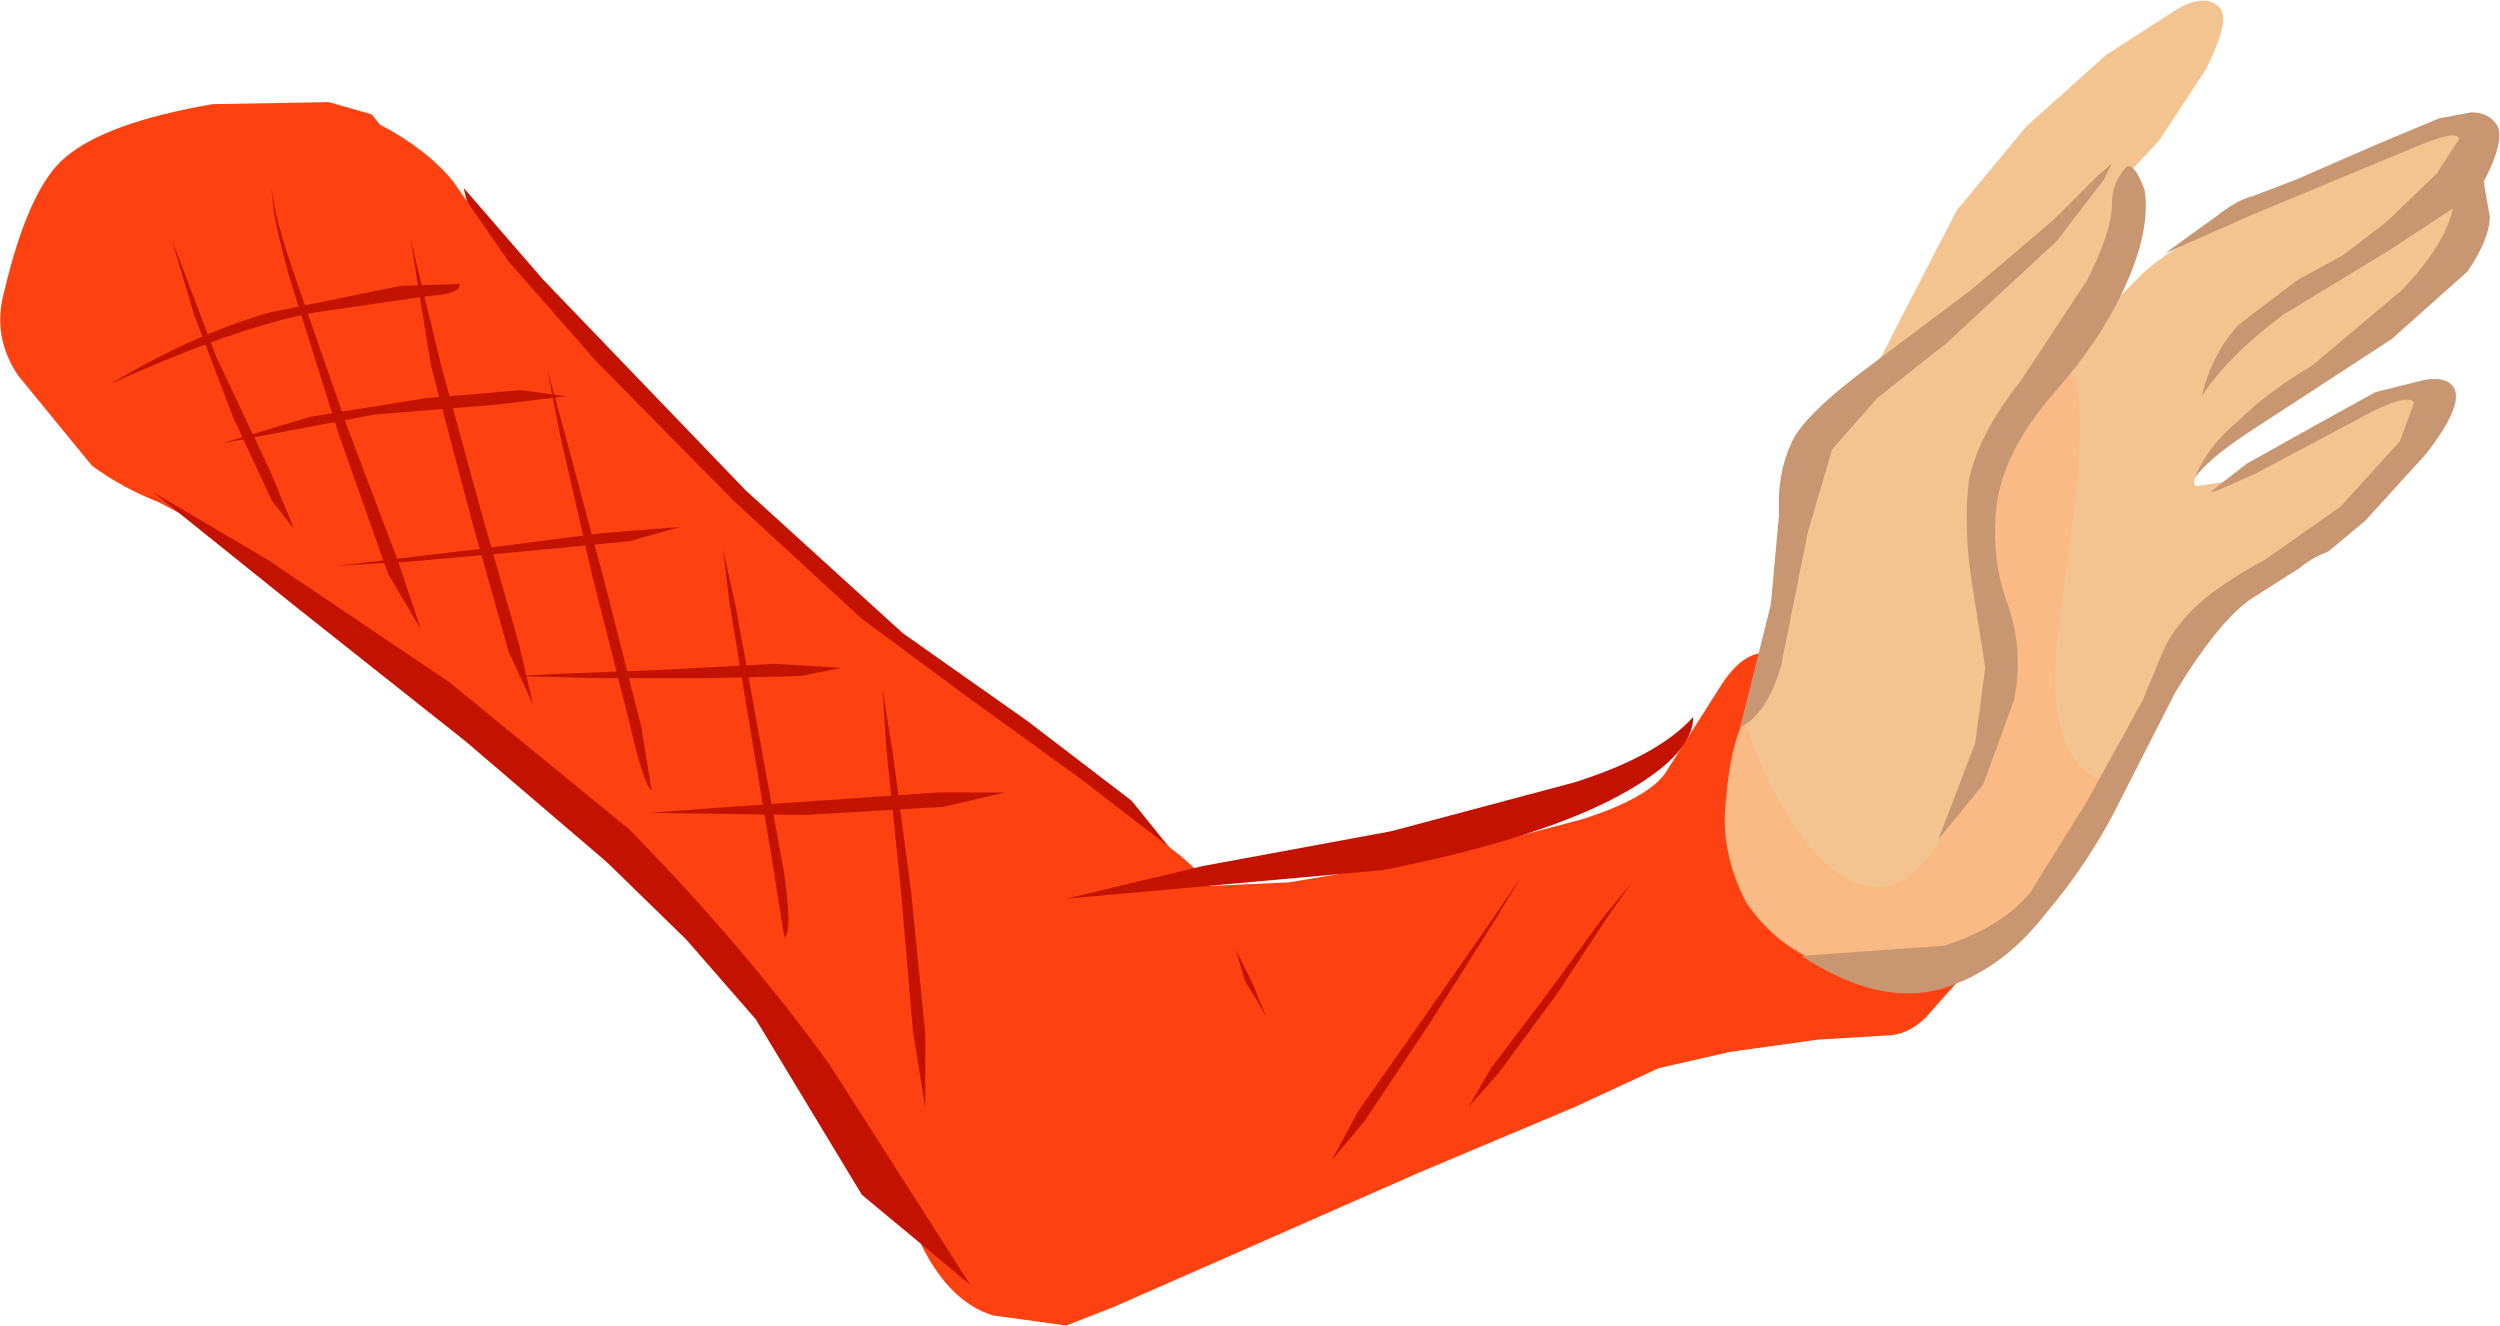 <?xml version="1.0" encoding="UTF-8" standalone="no"?>
<svg xmlns:xlink="http://www.w3.org/1999/xlink" height="32.45px" width="61.2px" xmlns="http://www.w3.org/2000/svg">
  <g transform="matrix(1.0, 0.0, 0.0, 1.0, -8.35, -10.3)">
    <path d="M50.7 36.05 L48.95 36.45 46.9 37.4 43.1 39.0 38.9 40.85 35.6 42.3 34.45 42.75 34.1 42.7 32.65 42.5 Q31.7 42.2 31.05 41.05 30.4 39.95 30.5 37.5 30.75 34.95 31.65 33.9 32.55 32.75 34.1 32.45 L37.7 32.0 39.9 31.9 43.5 31.3 47.1 30.35 Q48.65 29.85 49.1 29.25 L50.5 27.05 Q51.15 26.05 51.9 26.35 L51.3 28.1 Q50.9 29.3 51.1 30.75 51.25 32.1 52.7 33.3 53.7 34.05 54.8 34.2 L56.25 34.05 Q56.45 33.85 56.3 34.3 L55.5 35.2 Q55.05 35.65 54.5 35.65 L52.85 35.75 50.7 36.05" fill="#fe4110" fill-rule="evenodd" stroke="none"/>
    <path d="M39.35 35.2 Q38.15 33.0 36.25 31.25 L32.6 28.25 29.95 26.4 28.2 24.8 25.75 22.35 23.5 20.0 22.35 18.65 21.45 17.7 20.35 16.4 Q19.85 15.65 19.7 14.9 L21.65 17.15 26.6 22.3 30.45 25.8 33.5 27.95 36.05 29.9 37.95 32.25 39.0 34.35 39.35 35.2" fill="#c41200" fill-rule="evenodd" stroke="none"/>
    <path d="M26.3 22.55 L29.45 25.45 31.95 27.3 34.85 29.4 37.25 31.25 Q38.2 32.05 38.15 32.55 L38.4 32.85 38.85 34.4 Q39.2 35.85 39.15 37.7 39.1 39.5 37.95 40.75 36.8 41.9 33.8 41.55 31.9 41.15 30.6 39.75 L28.25 36.7 Q27.25 35.0 26.25 33.85 L24.1 31.65 21.3 29.1 19.0 27.1 Q16.25 24.85 14.7 23.9 L12.25 22.6 Q11.35 22.25 10.6 21.7 L8.8 19.5 Q8.15 18.55 8.45 17.45 9.05 14.9 9.95 14.15 10.95 13.3 13.55 12.85 L16.4 12.8 17.45 13.1 17.65 13.35 Q18.8 13.95 19.45 14.75 L20.8 16.7 22.95 19.15 26.3 22.55" fill="#fe4110" fill-rule="evenodd" stroke="none"/>
    <path d="M12.55 16.15 L13.65 19.05 14.95 21.8 15.55 23.25 15.0 22.55 14.05 20.5 13.1 18.0 12.55 16.15" fill="#c41200" fill-rule="evenodd" stroke="none"/>
    <path d="M15.0 14.9 Q15.05 15.6 15.65 17.3 L16.85 20.75 18.1 24.05 18.65 25.7 17.85 24.35 16.65 20.95 15.5 17.3 Q15.0 15.6 15.0 14.9" fill="#c41200" fill-rule="evenodd" stroke="none"/>
    <path d="M18.4 16.15 L19.15 19.25 20.15 22.9 21.05 26.05 21.4 27.55 20.8 26.25 19.9 23.05 18.9 19.25 18.4 16.15" fill="#c41200" fill-rule="evenodd" stroke="none"/>
    <path d="M11.05 19.7 Q13.05 18.5 14.95 17.95 L18.15 17.3 19.6 17.25 Q19.65 17.5 18.8 17.55 L16.05 17.95 Q14.15 18.3 11.05 19.7" fill="#c41200" fill-rule="evenodd" stroke="none"/>
    <path d="M13.8 21.15 L15.95 20.5 18.75 20.05 21.1 19.85 22.2 20.0 20.55 20.2 17.5 20.45 13.8 21.15" fill="#c41200" fill-rule="evenodd" stroke="none"/>
    <path d="M16.6 24.15 L20.0 23.75 23.1 23.35 25.0 23.2 23.75 23.55 21.15 23.8 18.35 24.05 16.6 24.15" fill="#c41200" fill-rule="evenodd" stroke="none"/>
    <path d="M27.95 26.85 L25.65 26.9 22.95 26.9 20.95 26.85 21.9 26.8 24.5 26.7 27.3 26.55 28.95 26.65 27.95 26.85" fill="#c41200" fill-rule="evenodd" stroke="none"/>
    <path d="M24.25 30.2 L25.55 30.1 28.4 29.9 31.3 29.7 32.95 29.7 31.45 30.05 28.05 30.25 24.25 30.2" fill="#c41200" fill-rule="evenodd" stroke="none"/>
    <path d="M32.1 41.75 L29.45 39.55 26.85 35.25 25.15 33.3 23.2 31.4 19.75 28.45 15.65 25.2 12.1 22.35 14.9 24.0 19.35 27.0 23.75 30.6 Q26.55 33.45 28.65 36.35 L32.1 41.75" fill="#c41200" fill-rule="evenodd" stroke="none"/>
    <path d="M21.75 19.35 L22.2 21.0 23.15 24.55 24.05 28.1 24.3 29.65 Q24.1 29.5 23.75 27.95 L22.85 24.4 22.05 20.9 21.75 19.35" fill="#c41200" fill-rule="evenodd" stroke="none"/>
    <path d="M26.95 28.4 L27.55 31.7 Q27.75 33.15 27.55 33.25 L27.25 31.35 26.7 28.05 26.2 25.0 26.05 23.75 26.35 25.1 26.95 28.4" fill="#c41200" fill-rule="evenodd" stroke="none"/>
    <path d="M29.95 27.15 L30.2 28.7 30.65 32.1 31.0 35.6 31.0 37.4 30.7 35.55 30.4 32.05 30.05 28.65 29.95 27.15" fill="#c41200" fill-rule="evenodd" stroke="none"/>
    <path d="M68.15 17.4 L66.75 18.5 64.5 19.95 62.65 21.35 Q61.9 21.95 62.1 22.2 L63.15 22.05 64.8 21.1 66.2 20.4 67.35 19.9 Q68.0 19.7 68.05 20.05 L66.8 22.05 65.15 23.7 64.05 24.45 63.0 25.2 61.6 27.15 58.7 31.6 Q57.55 33.25 56.45 33.95 L54.5 34.25 Q53.3 34.15 52.2 33.45 51.1 32.7 50.8 31.2 50.35 29.7 51.35 27.35 L51.9 24.65 52.3 22.1 Q52.55 21.0 53.2 20.5 54.1 19.75 54.7 18.45 L56.25 15.45 57.95 13.4 59.9 11.65 61.45 10.65 Q62.25 10.1 62.65 10.45 63.0 10.7 62.35 12.0 L61.2 13.75 60.4 14.6 Q60.2 14.75 60.3 15.25 L60.45 16.3 60.05 17.65 59.95 17.85 60.85 16.95 Q61.7 16.2 63.35 15.5 L66.7 14.1 Q68.25 13.5 68.75 13.6 69.25 13.7 67.95 15.15 68.75 15.1 68.85 15.8 68.95 16.55 68.15 17.4" fill="#f4c490" fill-rule="evenodd" stroke="none"/>
    <path d="M58.8 28.1 Q59.0 29.15 60.0 29.5 59.3 31.1 58.2 32.4 57.1 33.65 54.85 34.0 L52.75 33.8 Q51.75 33.35 51.1 32.4 50.45 31.15 50.6 29.9 50.7 28.6 51.05 27.9 51.55 29.5 52.4 30.7 53.25 31.9 54.2 32.0 55.2 32.15 56.1 30.4 57.05 28.25 57.15 26.95 57.2 25.6 56.9 24.75 L56.55 23.1 Q56.45 22.3 57.1 21.15 L58.35 19.45 Q58.85 19.0 59.15 19.6 59.35 20.15 59.2 22.15 L58.75 25.65 Q58.55 27.2 58.8 28.1" fill="#f9ba85" fill-rule="evenodd" stroke="none"/>
    <path d="M59.65 14.65 L60.05 14.3 59.85 14.7 58.7 16.2 56.0 18.7 54.3 20.05 53.2 21.3 52.6 23.35 51.95 26.6 Q51.6 27.8 50.95 28.1 L51.7 25.1 51.9 22.9 Q51.85 21.9 52.2 21.15 52.5 20.45 54.2 19.2 L56.6 17.4 58.6 15.7 59.65 14.65" fill="#c89670" fill-rule="evenodd" stroke="none"/>
    <path d="M57.25 22.5 Q57.05 23.9 57.5 25.1 57.9 26.25 57.65 27.45 L56.9 29.5 55.8 30.85 56.7 28.5 56.95 26.65 56.65 24.75 Q56.4 23.25 56.55 22.05 56.8 20.9 57.8 19.65 L59.45 17.15 Q60.05 15.95 60.05 15.3 60.05 14.8 60.35 14.45 60.55 14.15 60.85 14.95 61.0 15.9 60.4 17.25 59.8 18.6 58.65 19.9 57.5 21.2 57.25 22.5" fill="#c89670" fill-rule="evenodd" stroke="none"/>
    <path d="M69.3 15.6 Q69.3 16.15 68.75 16.95 L66.9 18.6 63.6 20.75 Q62.35 21.55 62.05 22.05 62.4 21.2 63.15 20.6 63.85 19.9 64.95 19.25 L67.15 17.4 Q68.2 16.3 68.4 15.4 L66.8 16.45 64.25 18.0 Q62.9 19.0 62.25 20.0 62.5 18.95 63.15 18.25 L64.6 17.15 65.7 16.55 66.75 15.75 68.0 14.55 68.55 13.7 Q68.5 13.45 67.35 13.95 L63.5 15.55 61.35 16.5 62.6 15.6 Q63.1 15.2 63.5 15.1 L64.55 14.7 66.5 13.85 68.05 13.2 68.85 13.05 Q69.3 13.05 69.5 13.4 69.65 13.8 69.15 14.75 L69.3 15.6" fill="#c89670" fill-rule="evenodd" stroke="none"/>
    <path d="M66.0 20.6 L63.55 21.9 62.65 22.3 62.45 22.35 63.35 21.65 65.05 20.7 66.5 19.9 67.7 19.6 Q68.3 19.5 68.45 19.85 68.6 20.3 67.75 21.4 L66.25 23.05 65.35 23.8 Q64.95 23.95 64.65 24.2 L63.4 25.0 Q62.6 25.6 61.6 27.25 L60.3 29.8 Q59.55 31.35 58.4 32.7 57.35 34.05 55.9 34.5 54.35 34.95 52.45 33.7 L55.95 33.45 Q57.35 33.0 58.05 32.15 L59.45 29.9 60.8 27.45 61.3 26.25 Q61.5 25.75 62.05 25.2 62.6 24.65 63.8 24.0 L65.65 22.7 67.1 21.1 67.45 20.15 Q67.25 19.9 66.0 20.6" fill="#c89670" fill-rule="evenodd" stroke="none"/>
    <path d="M45.6 31.75 L44.9 32.9 43.35 35.35 41.75 37.75 40.95 38.7 41.6 37.5 43.25 35.15 44.85 32.85 45.6 31.75" fill="#c41200" fill-rule="evenodd" stroke="none"/>
    <path d="M48.3 31.9 L47.7 32.75 46.45 34.65 45.05 36.55 44.3 37.4 44.85 36.45 46.25 34.6 47.6 32.75 48.3 31.9" fill="#c41200" fill-rule="evenodd" stroke="none"/>
    <path d="M34.45 32.3 L37.8 31.5 42.4 30.65 46.9 29.45 Q48.95 28.8 49.8 27.85 49.8 28.85 47.75 29.9 45.75 30.9 42.2 31.6 L34.45 32.3" fill="#c41200" fill-rule="evenodd" stroke="none"/>
  </g>
</svg>
